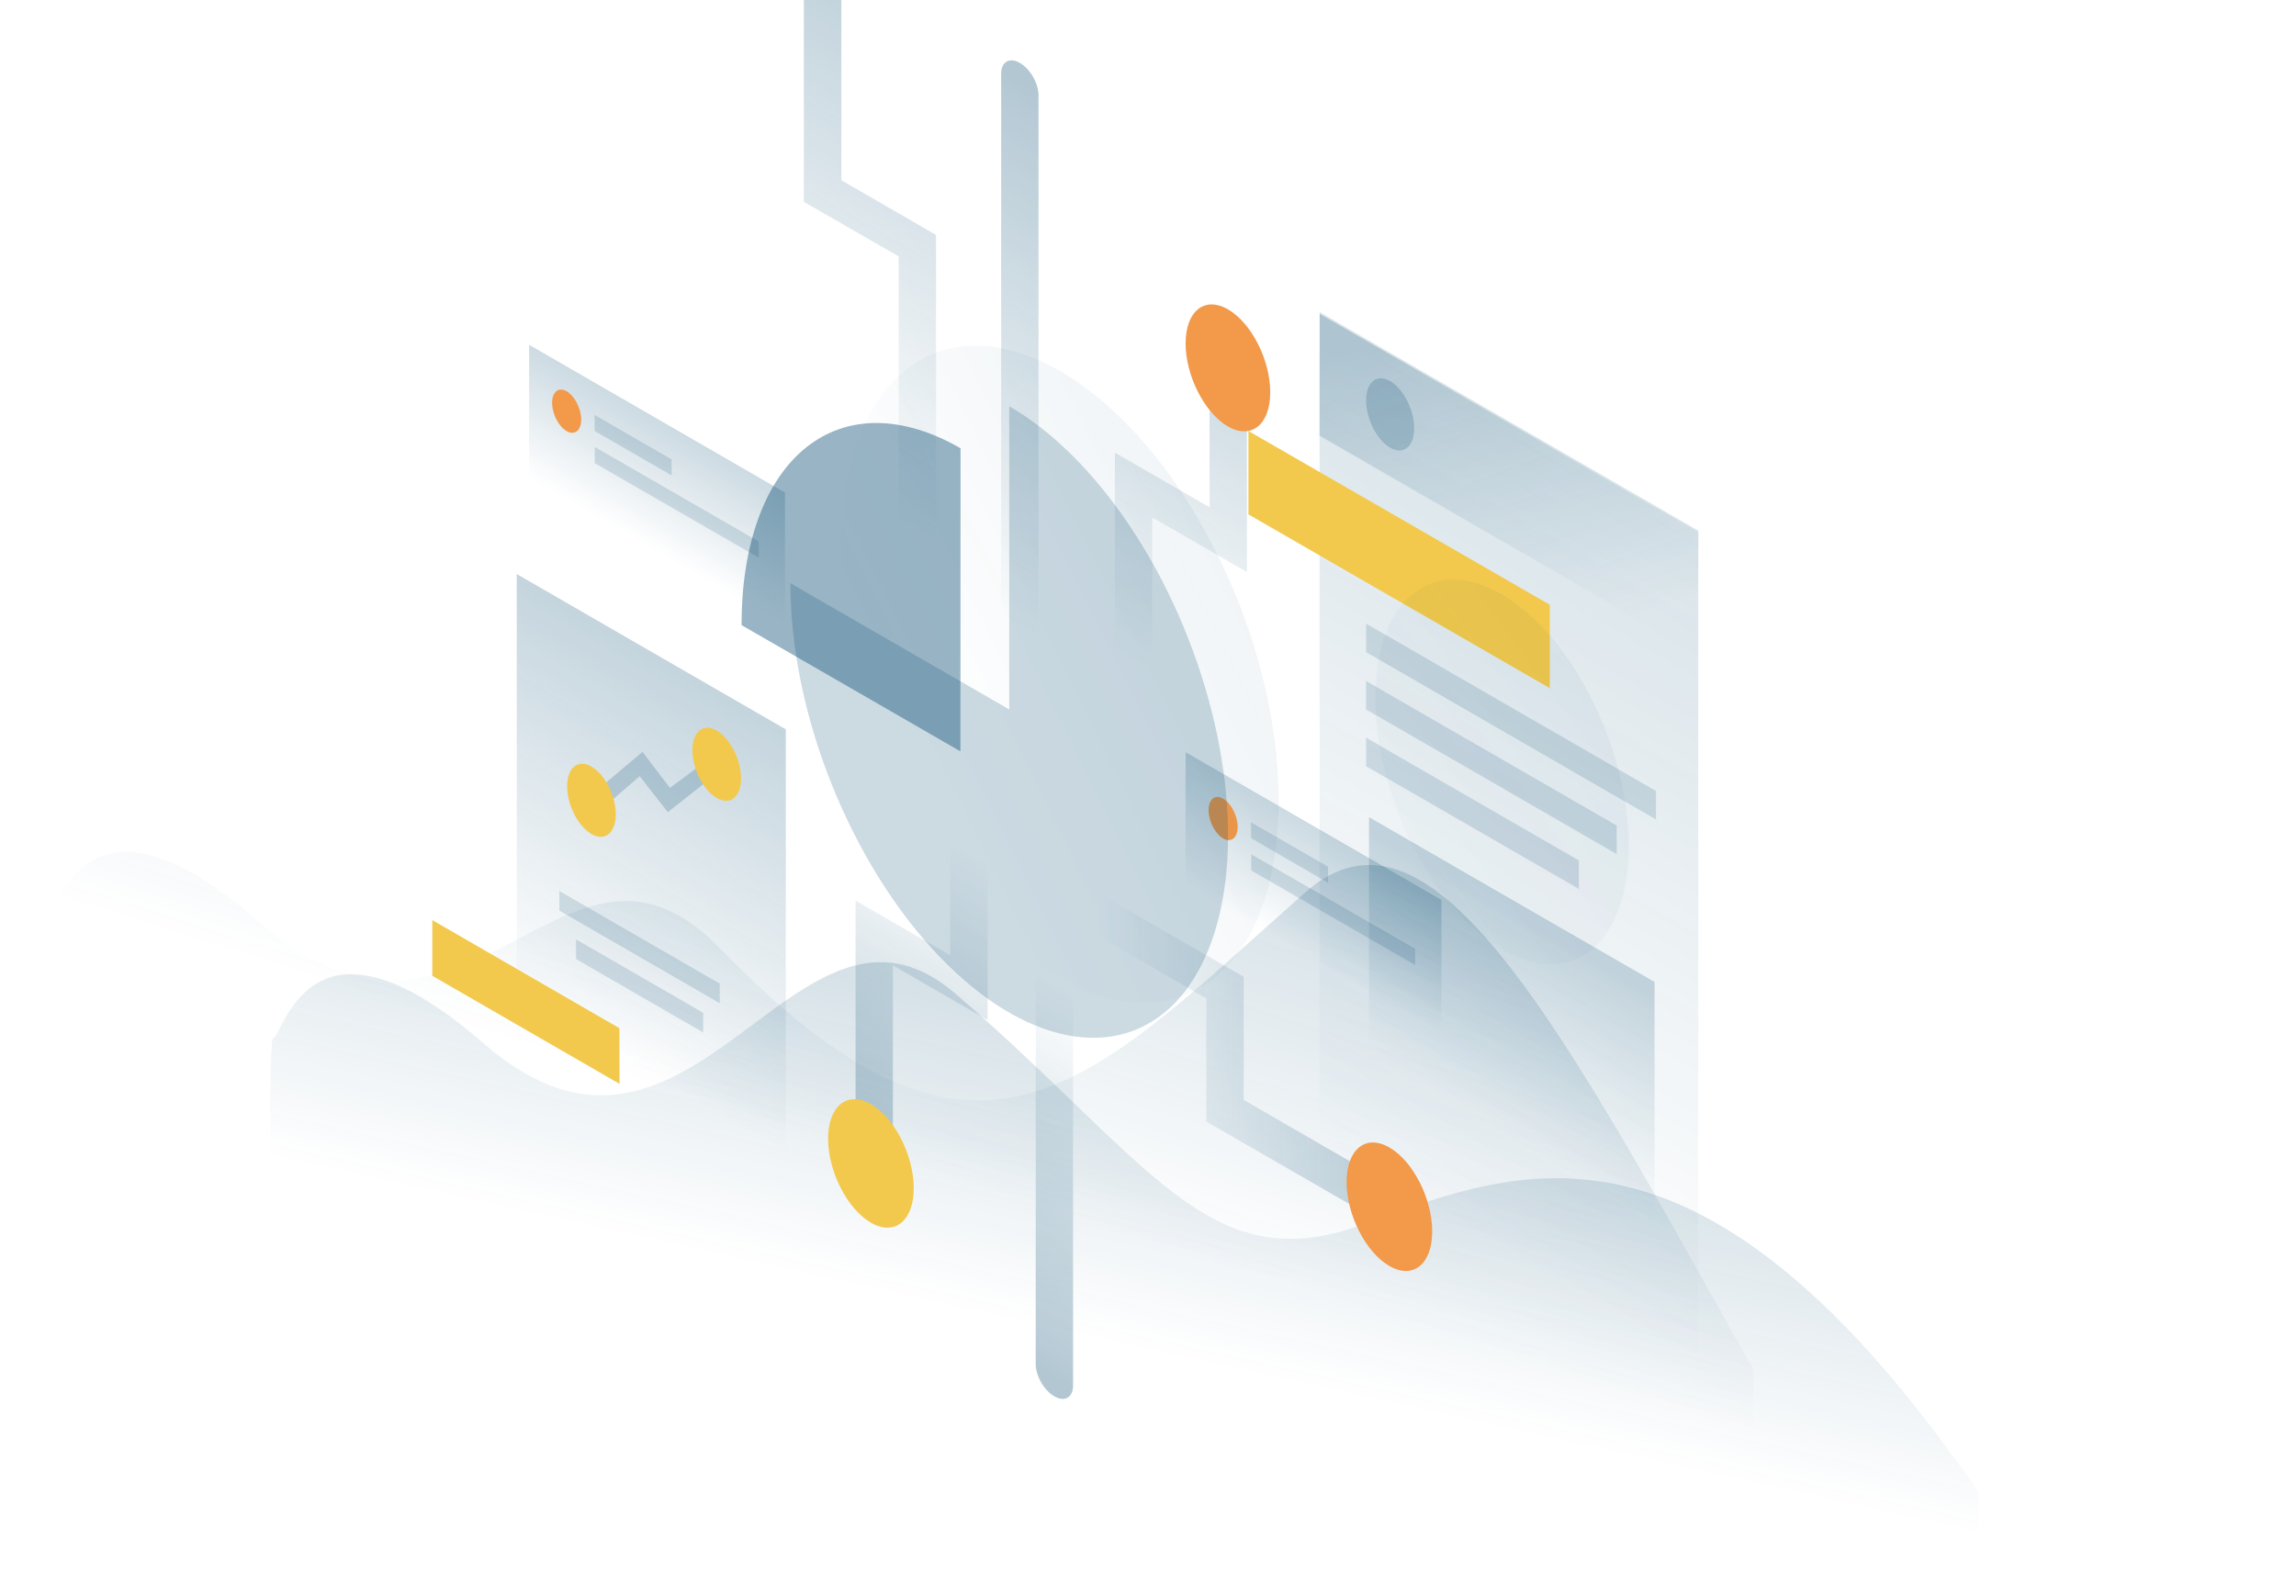 <?xml version="1.0" encoding="UTF-8"?>
<svg xmlns="http://www.w3.org/2000/svg" width="1280" height="890" viewBox="0 0 1280 890" fill="none">
  <g clip-path="url(#clip0_5065_651)">
    <path opacity="0.3" d="M144.089 513.706C46.489 428.906 32.789 509.706 26.289 510.906C26.289 510.906 23.389 530.406 26.289 601.506L977.689 1150.61V764.206C869.489 570.506 797.889 435.206 727.489 497.706C605.489 605.806 546.089 678.406 400.989 528.406C314.989 439.506 261.289 615.506 144.089 513.706Z" fill="url(#paint0_linear_5065_651)"></path>
    <path opacity="0.3" d="M269.789 581.906C172.189 497.106 158.488 577.806 151.888 579.106C151.888 579.106 148.988 598.606 151.888 669.706L1103.29 1218.81V832.406C949.288 608.806 847.788 650.406 759.788 682.706C673.588 714.306 641.989 648.306 532.889 554.206C443.189 476.806 386.988 683.706 269.789 581.906Z" fill="url(#paint1_linear_5065_651)"></path>
    <path opacity="0.15" d="M735.7 174L946.8 295.9L946.7 802L735.6 680.2L735.7 174Z" fill="url(#paint2_linear_5065_651)"></path>
    <path d="M696 240.3L864 337.2V383.7L696 286.8V240.3Z" fill="#F2C94C"></path>
    <path opacity="0.2" d="M763.2 455.6L922.4 547.5V688.2L763.2 596.3V455.6Z" fill="url(#paint3_linear_5065_651)"></path>
    <path opacity="0.15" d="M761.6 347.7L923.2 441V456.9L761.6 363.6V347.7Z" fill="url(#paint4_linear_5065_651)"></path>
    <path opacity="0.15" d="M761.6 379.7L901.3 460.3V476.2L761.6 395.6V379.7Z" fill="url(#paint5_linear_5065_651)"></path>
    <path opacity="0.15" d="M761.6 411.3L880.2 479.7V495.6L761.6 427.2V411.3Z" fill="url(#paint6_linear_5065_651)"></path>
    <path opacity="0.2" d="M788.4 238.8C788.4 249.1 782.4 253.9 775 249.6C767.6 245.3 761.6 233.6 761.6 223.3C761.6 213 767.6 208.2 775 212.5C782.4 216.8 788.4 228.6 788.4 238.8Z" fill="url(#paint7_linear_5065_651)"></path>
    <path opacity="0.2" d="M735.7 175L946.8 296.9V364.7L735.6 242.9L735.7 175Z" fill="url(#paint8_linear_5065_651)"></path>
    <path opacity="0.07" d="M907.964 471.634C907.964 526.334 876.364 552.134 837.364 529.334C798.364 506.534 766.764 443.834 766.764 389.134C766.764 334.434 798.364 308.634 837.364 331.434C876.364 354.234 907.964 416.934 907.964 471.634Z" fill="url(#paint9_linear_5065_651)"></path>
    <path opacity="0.3" d="M458.632 -95.576C464.437 -92.259 469.043 -84.151 469.043 -77.517V100.496L521.839 130.994V314.627C521.839 321.261 517.14 323.933 511.427 320.616C505.623 317.299 501.016 309.19 501.016 302.556V142.972L448.128 112.566V-89.587C448.128 -96.221 452.827 -98.893 458.632 -95.576Z" fill="url(#paint10_linear_5065_651)"></path>
    <path opacity="0.3" d="M487.379 677.654C493.184 680.971 497.791 678.299 497.791 671.665V538.248L550.587 568.746V481.398C550.587 474.764 545.888 466.656 540.175 463.339C534.37 460.022 529.763 462.694 529.763 469.328V532.627L476.968 502.129V659.595C476.968 666.229 481.667 674.337 487.379 677.654Z" fill="url(#paint11_linear_5065_651)"></path>
    <path opacity="0.3" d="M568.553 35.077C574.358 38.394 578.965 46.502 578.965 53.136V355.997C578.965 362.631 574.266 365.303 568.553 361.986C562.749 358.669 558.142 350.561 558.142 343.927V41.066C558.142 34.432 562.841 31.76 568.553 35.077Z" fill="url(#paint12_linear_5065_651)"></path>
    <path d="M509.4 662.451C509.4 680.695 498.712 689.356 485.536 681.708C472.36 674.153 461.672 653.145 461.672 634.902C461.672 616.658 472.36 607.997 485.536 615.644C498.712 623.2 509.4 644.208 509.4 662.451Z" fill="#F2C94C"></path>
    <path opacity="0.3" d="M684.741 186.922C678.937 183.605 674.33 186.277 674.33 192.911V282.839L621.534 252.341V362.815C621.534 369.449 626.233 377.557 631.946 380.874C637.751 384.191 642.358 381.519 642.358 374.885V288.459L695.153 318.957V204.981C695.153 198.347 690.454 190.239 684.741 186.922Z" fill="url(#paint13_linear_5065_651)"></path>
    <path d="M708.145 218.71C708.145 236.769 697.549 245.246 684.557 237.783C671.566 230.227 660.97 209.588 660.97 191.529C660.97 173.47 671.474 164.993 684.557 172.456C697.641 180.011 708.145 200.651 708.145 218.71Z" fill="#F2994A"></path>
    <path opacity="0.3" d="M785.725 678.668C785.725 672.034 781.026 663.925 775.313 660.608L693.31 613.249V544.605L611.859 497.615C606.054 494.298 601.447 496.97 601.447 503.604C601.447 510.238 606.146 518.346 611.859 521.663L672.486 556.676V625.319L775.406 684.657C781.118 687.974 785.725 685.302 785.725 678.668Z" fill="url(#paint14_linear_5065_651)"></path>
    <path opacity="0.3" d="M587.811 778.546C582.006 775.229 577.399 767.121 577.399 760.487V542.117C577.399 535.483 582.098 532.811 587.811 536.128C593.616 539.445 598.223 547.554 598.223 554.188V772.557C598.223 779.191 593.524 781.863 587.811 778.546Z" fill="url(#paint15_linear_5065_651)"></path>
    <path d="M798.44 686.591C798.44 704.835 787.752 713.496 774.576 705.848C761.4 698.293 750.712 677.285 750.712 659.042C750.712 640.798 761.4 632.137 774.576 639.785C787.752 647.34 798.44 668.348 798.44 686.591Z" fill="#F2994A"></path>
    <path opacity="0.3" d="M288.083 320.063L438.085 406.674V684.564L288.083 597.954V320.063Z" fill="url(#paint16_linear_5065_651)"></path>
    <path opacity="0.15" d="M311.854 496.785L401.229 548.383V559.347L311.854 507.75V496.785Z" fill="url(#paint17_linear_5065_651)"></path>
    <path opacity="0.15" d="M321.161 523.782L392.016 564.691V575.656L321.161 534.746V523.782Z" fill="url(#paint18_linear_5065_651)"></path>
    <path d="M345.301 573.261L241 513.002V544.053L345.393 604.311L345.301 573.261Z" fill="#F2C94C"></path>
    <path opacity="0.2" d="M395.609 434.407L372.298 452.835L356.634 432.749L336.18 450.439L328.071 444.542L358.201 419.204L373.496 439.29L390.357 426.76L395.609 434.407Z" fill="url(#paint19_linear_5065_651)"></path>
    <path d="M413.116 433.947C413.116 444.358 407.035 449.242 399.572 444.911C392.109 440.581 386.027 428.695 386.027 418.283C386.027 407.871 392.109 402.988 399.572 407.319C407.035 411.649 413.116 423.627 413.116 433.947Z" fill="#F2C94C"></path>
    <path d="M343.274 454.033C343.274 464.444 337.193 469.328 329.73 464.997C322.267 460.667 316.186 448.781 316.186 438.369C316.186 427.957 322.267 423.074 329.73 427.405C337.193 431.735 343.274 443.621 343.274 454.033Z" fill="#F2C94C"></path>
    <path opacity="0.2" d="M803.601 501.761L660.97 419.388V493.652L803.601 576.025V501.761Z" fill="url(#paint20_linear_5065_651)"></path>
    <path opacity="0.15" d="M697.456 458.455L740.393 483.241V492.178L697.456 467.301V458.455Z" fill="url(#paint21_linear_5065_651)"></path>
    <path opacity="0.15" d="M697.548 476.33L788.95 529.034V538.063L697.548 485.36V476.33Z" fill="url(#paint22_linear_5065_651)"></path>
    <path d="M689.993 461.035C689.993 467.116 686.399 470.065 681.885 467.485C677.37 464.905 673.776 457.81 673.776 451.729C673.776 445.648 677.37 442.699 681.885 445.279C686.399 447.859 689.993 454.954 689.993 461.035Z" fill="#F2994A"></path>
    <path opacity="0.2" d="M437.624 274.638L294.993 192.266V266.53L437.624 348.902V274.638Z" fill="url(#paint23_linear_5065_651)"></path>
    <path opacity="0.15" d="M331.48 231.333L374.417 256.118V265.056L331.48 240.27V231.333Z" fill="url(#paint24_linear_5065_651)"></path>
    <path opacity="0.15" d="M331.572 249.208L422.974 301.911V310.941L331.572 258.237V249.208Z" fill="url(#paint25_linear_5065_651)"></path>
    <path d="M324.017 233.913C324.017 239.994 320.424 242.942 315.909 240.363C311.394 237.783 307.801 230.688 307.801 224.607C307.801 218.526 311.394 215.577 315.909 218.157C320.332 220.737 324.017 227.832 324.017 233.913Z" fill="#F2994A"></path>
    <path opacity="0.07" d="M712.843 446.271C712.843 539.645 658.193 583.746 590.817 544.886C523.44 506.025 468.858 398.767 468.858 305.461C468.858 212.086 523.508 167.985 590.885 206.846C658.261 245.707 712.843 352.897 712.843 446.271Z" fill="url(#paint26_linear_5065_651)"></path>
    <path opacity="0.4" d="M535.486 249.926C519.425 240.671 503.567 235.907 488.799 235.839C474.031 235.771 460.555 240.467 449.19 249.654C437.824 258.842 428.841 272.249 422.715 289.195C416.59 306.142 413.392 326.355 413.392 348.541L535.418 418.912L535.486 249.926Z" fill="url(#paint27_linear_5065_651)"></path>
    <path opacity="0.2" d="M440.614 325.129C440.614 358.545 447.76 395.364 461.167 430.89C474.575 466.416 493.631 499.083 515.885 524.741C538.14 550.399 562.709 567.889 586.393 575.035C610.077 582.181 631.787 578.642 648.869 564.827C665.951 551.011 677.521 527.599 682.285 497.586C686.981 467.505 684.599 432.115 675.343 395.909C666.088 359.702 650.502 324.245 630.426 294.095C610.349 263.946 586.801 240.398 562.641 226.515V395.569L440.614 325.129Z" fill="url(#paint28_linear_5065_651)"></path>
  </g>
  <defs>
    <linearGradient id="paint0_linear_5065_651" x1="675.141" y1="280.593" x2="553.985" y2="665.547" gradientUnits="userSpaceOnUse">
      <stop stop-color="#02476E"></stop>
      <stop offset="1" stop-color="#02476E" stop-opacity="0"></stop>
    </linearGradient>
    <linearGradient id="paint1_linear_5065_651" x1="727.586" y1="446.306" x2="658.775" y2="757.786" gradientUnits="userSpaceOnUse">
      <stop stop-color="#02476E"></stop>
      <stop offset="1" stop-color="#02476E" stop-opacity="0"></stop>
    </linearGradient>
    <linearGradient id="paint2_linear_5065_651" x1="950.769" y1="298.199" x2="748.914" y2="647.915" gradientUnits="userSpaceOnUse">
      <stop stop-color="#02476E"></stop>
      <stop offset="1" stop-color="#02476E" stop-opacity="0"></stop>
    </linearGradient>
    <linearGradient id="paint3_linear_5065_651" x1="873.284" y1="519.069" x2="817.182" y2="616.264" gradientUnits="userSpaceOnUse">
      <stop stop-color="#02476E"></stop>
      <stop offset="1" stop-color="#02476E" stop-opacity="0"></stop>
    </linearGradient>
    <linearGradient id="paint4_linear_5065_651" x1="842.4" y1="347.7" x2="842.4" y2="456.9" gradientUnits="userSpaceOnUse">
      <stop stop-color="#02476E"></stop>
      <stop offset="1" stop-color="#02476E"></stop>
    </linearGradient>
    <linearGradient id="paint5_linear_5065_651" x1="831.45" y1="379.7" x2="831.45" y2="476.2" gradientUnits="userSpaceOnUse">
      <stop stop-color="#02476E"></stop>
      <stop offset="1" stop-color="#02476E"></stop>
    </linearGradient>
    <linearGradient id="paint6_linear_5065_651" x1="820.9" y1="411.3" x2="820.9" y2="495.6" gradientUnits="userSpaceOnUse">
      <stop stop-color="#02476E"></stop>
      <stop offset="1" stop-color="#02476E"></stop>
    </linearGradient>
    <linearGradient id="paint7_linear_5065_651" x1="775" y1="210.925" x2="775" y2="251.175" gradientUnits="userSpaceOnUse">
      <stop stop-color="#02476E"></stop>
      <stop offset="1" stop-color="#02476E"></stop>
    </linearGradient>
    <linearGradient id="paint8_linear_5065_651" x1="808.078" y1="176.051" x2="872.443" y2="358.276" gradientUnits="userSpaceOnUse">
      <stop stop-color="#02476E"></stop>
      <stop offset="1" stop-color="#02476E" stop-opacity="0"></stop>
    </linearGradient>
    <linearGradient id="paint9_linear_5065_651" x1="967.178" y1="335.708" x2="711.734" y2="522.046" gradientUnits="userSpaceOnUse">
      <stop stop-color="#02476E"></stop>
      <stop offset="1" stop-color="#02476E" stop-opacity="0"></stop>
    </linearGradient>
    <linearGradient id="paint10_linear_5065_651" x1="563.273" y1="-23.115" x2="412.083" y2="238.821" gradientUnits="userSpaceOnUse">
      <stop stop-color="#02476E"></stop>
      <stop offset="1" stop-color="#02476E" stop-opacity="0"></stop>
    </linearGradient>
    <linearGradient id="paint11_linear_5065_651" x1="453.915" y1="646.301" x2="549.487" y2="480.723" gradientUnits="userSpaceOnUse">
      <stop stop-color="#02476E"></stop>
      <stop offset="1" stop-color="#02476E" stop-opacity="0"></stop>
    </linearGradient>
    <linearGradient id="paint12_linear_5065_651" x1="634.122" y1="84.931" x2="502.985" y2="312.13" gradientUnits="userSpaceOnUse">
      <stop stop-color="#02476E"></stop>
      <stop offset="1" stop-color="#02476E" stop-opacity="0"></stop>
    </linearGradient>
    <linearGradient id="paint13_linear_5065_651" x1="740.629" y1="143.091" x2="615.706" y2="359.518" gradientUnits="userSpaceOnUse">
      <stop stop-color="#02476E"></stop>
      <stop offset="1" stop-color="#02476E" stop-opacity="0"></stop>
    </linearGradient>
    <linearGradient id="paint14_linear_5065_651" x1="820.095" y1="591.15" x2="611.851" y2="591.127" gradientUnits="userSpaceOnUse">
      <stop stop-color="#02476E"></stop>
      <stop offset="1" stop-color="#02476E" stop-opacity="0"></stop>
    </linearGradient>
    <linearGradient id="paint15_linear_5065_651" x1="540.506" y1="739.18" x2="635.215" y2="575.324" gradientUnits="userSpaceOnUse">
      <stop stop-color="#02476E"></stop>
      <stop offset="1" stop-color="#02476E" stop-opacity="0"></stop>
    </linearGradient>
    <linearGradient id="paint16_linear_5065_651" x1="454.148" y1="344.546" x2="320.981" y2="575.258" gradientUnits="userSpaceOnUse">
      <stop stop-color="#02476E"></stop>
      <stop offset="1" stop-color="#02476E" stop-opacity="0"></stop>
    </linearGradient>
    <linearGradient id="paint17_linear_5065_651" x1="356.542" y1="496.785" x2="356.542" y2="559.347" gradientUnits="userSpaceOnUse">
      <stop stop-color="#02476E"></stop>
      <stop offset="1" stop-color="#02476E"></stop>
    </linearGradient>
    <linearGradient id="paint18_linear_5065_651" x1="356.589" y1="523.782" x2="356.589" y2="575.656" gradientUnits="userSpaceOnUse">
      <stop stop-color="#02476E"></stop>
      <stop offset="1" stop-color="#02476E"></stop>
    </linearGradient>
    <linearGradient id="paint19_linear_5065_651" x1="361.84" y1="419.204" x2="361.84" y2="452.835" gradientUnits="userSpaceOnUse">
      <stop stop-color="#02476E"></stop>
      <stop offset="1" stop-color="#02476E"></stop>
    </linearGradient>
    <linearGradient id="paint20_linear_5065_651" x1="748.371" y1="469.837" x2="716.199" y2="525.576" gradientUnits="userSpaceOnUse">
      <stop stop-color="#02476E"></stop>
      <stop offset="1" stop-color="#02476E" stop-opacity="0"></stop>
    </linearGradient>
    <linearGradient id="paint21_linear_5065_651" x1="718.924" y1="458.455" x2="718.924" y2="492.178" gradientUnits="userSpaceOnUse">
      <stop stop-color="#02476E"></stop>
      <stop offset="1" stop-color="#02476E"></stop>
    </linearGradient>
    <linearGradient id="paint22_linear_5065_651" x1="743.249" y1="476.33" x2="743.249" y2="538.063" gradientUnits="userSpaceOnUse">
      <stop stop-color="#02476E"></stop>
      <stop offset="1" stop-color="#02476E"></stop>
    </linearGradient>
    <linearGradient id="paint23_linear_5065_651" x1="382.395" y1="242.715" x2="350.222" y2="298.454" gradientUnits="userSpaceOnUse">
      <stop stop-color="#02476E"></stop>
      <stop offset="1" stop-color="#02476E" stop-opacity="0"></stop>
    </linearGradient>
    <linearGradient id="paint24_linear_5065_651" x1="352.949" y1="231.333" x2="352.949" y2="265.056" gradientUnits="userSpaceOnUse">
      <stop stop-color="#02476E"></stop>
      <stop offset="1" stop-color="#02476E"></stop>
    </linearGradient>
    <linearGradient id="paint25_linear_5065_651" x1="377.273" y1="249.208" x2="377.273" y2="310.941" gradientUnits="userSpaceOnUse">
      <stop stop-color="#02476E"></stop>
      <stop offset="1" stop-color="#02476E"></stop>
    </linearGradient>
    <linearGradient id="paint26_linear_5065_651" x1="737.362" y1="303.176" x2="511.457" y2="415.241" gradientUnits="userSpaceOnUse">
      <stop stop-color="#02476E"></stop>
      <stop offset="1" stop-color="#02476E" stop-opacity="0"></stop>
    </linearGradient>
    <linearGradient id="paint27_linear_5065_651" x1="587.341" y1="288.536" x2="450.654" y2="352.9" gradientUnits="userSpaceOnUse">
      <stop stop-color="#02476E"></stop>
      <stop offset="1" stop-color="#02476E"></stop>
    </linearGradient>
    <linearGradient id="paint28_linear_5065_651" x1="651.051" y1="335.604" x2="551.057" y2="438.847" gradientUnits="userSpaceOnUse">
      <stop stop-color="#02476E"></stop>
      <stop offset="1" stop-color="#02476E"></stop>
    </linearGradient>
    <clipPath id="clip0_5065_651">
      <rect width="1280" height="890" fill="white"></rect>
    </clipPath>
  </defs>
</svg>
